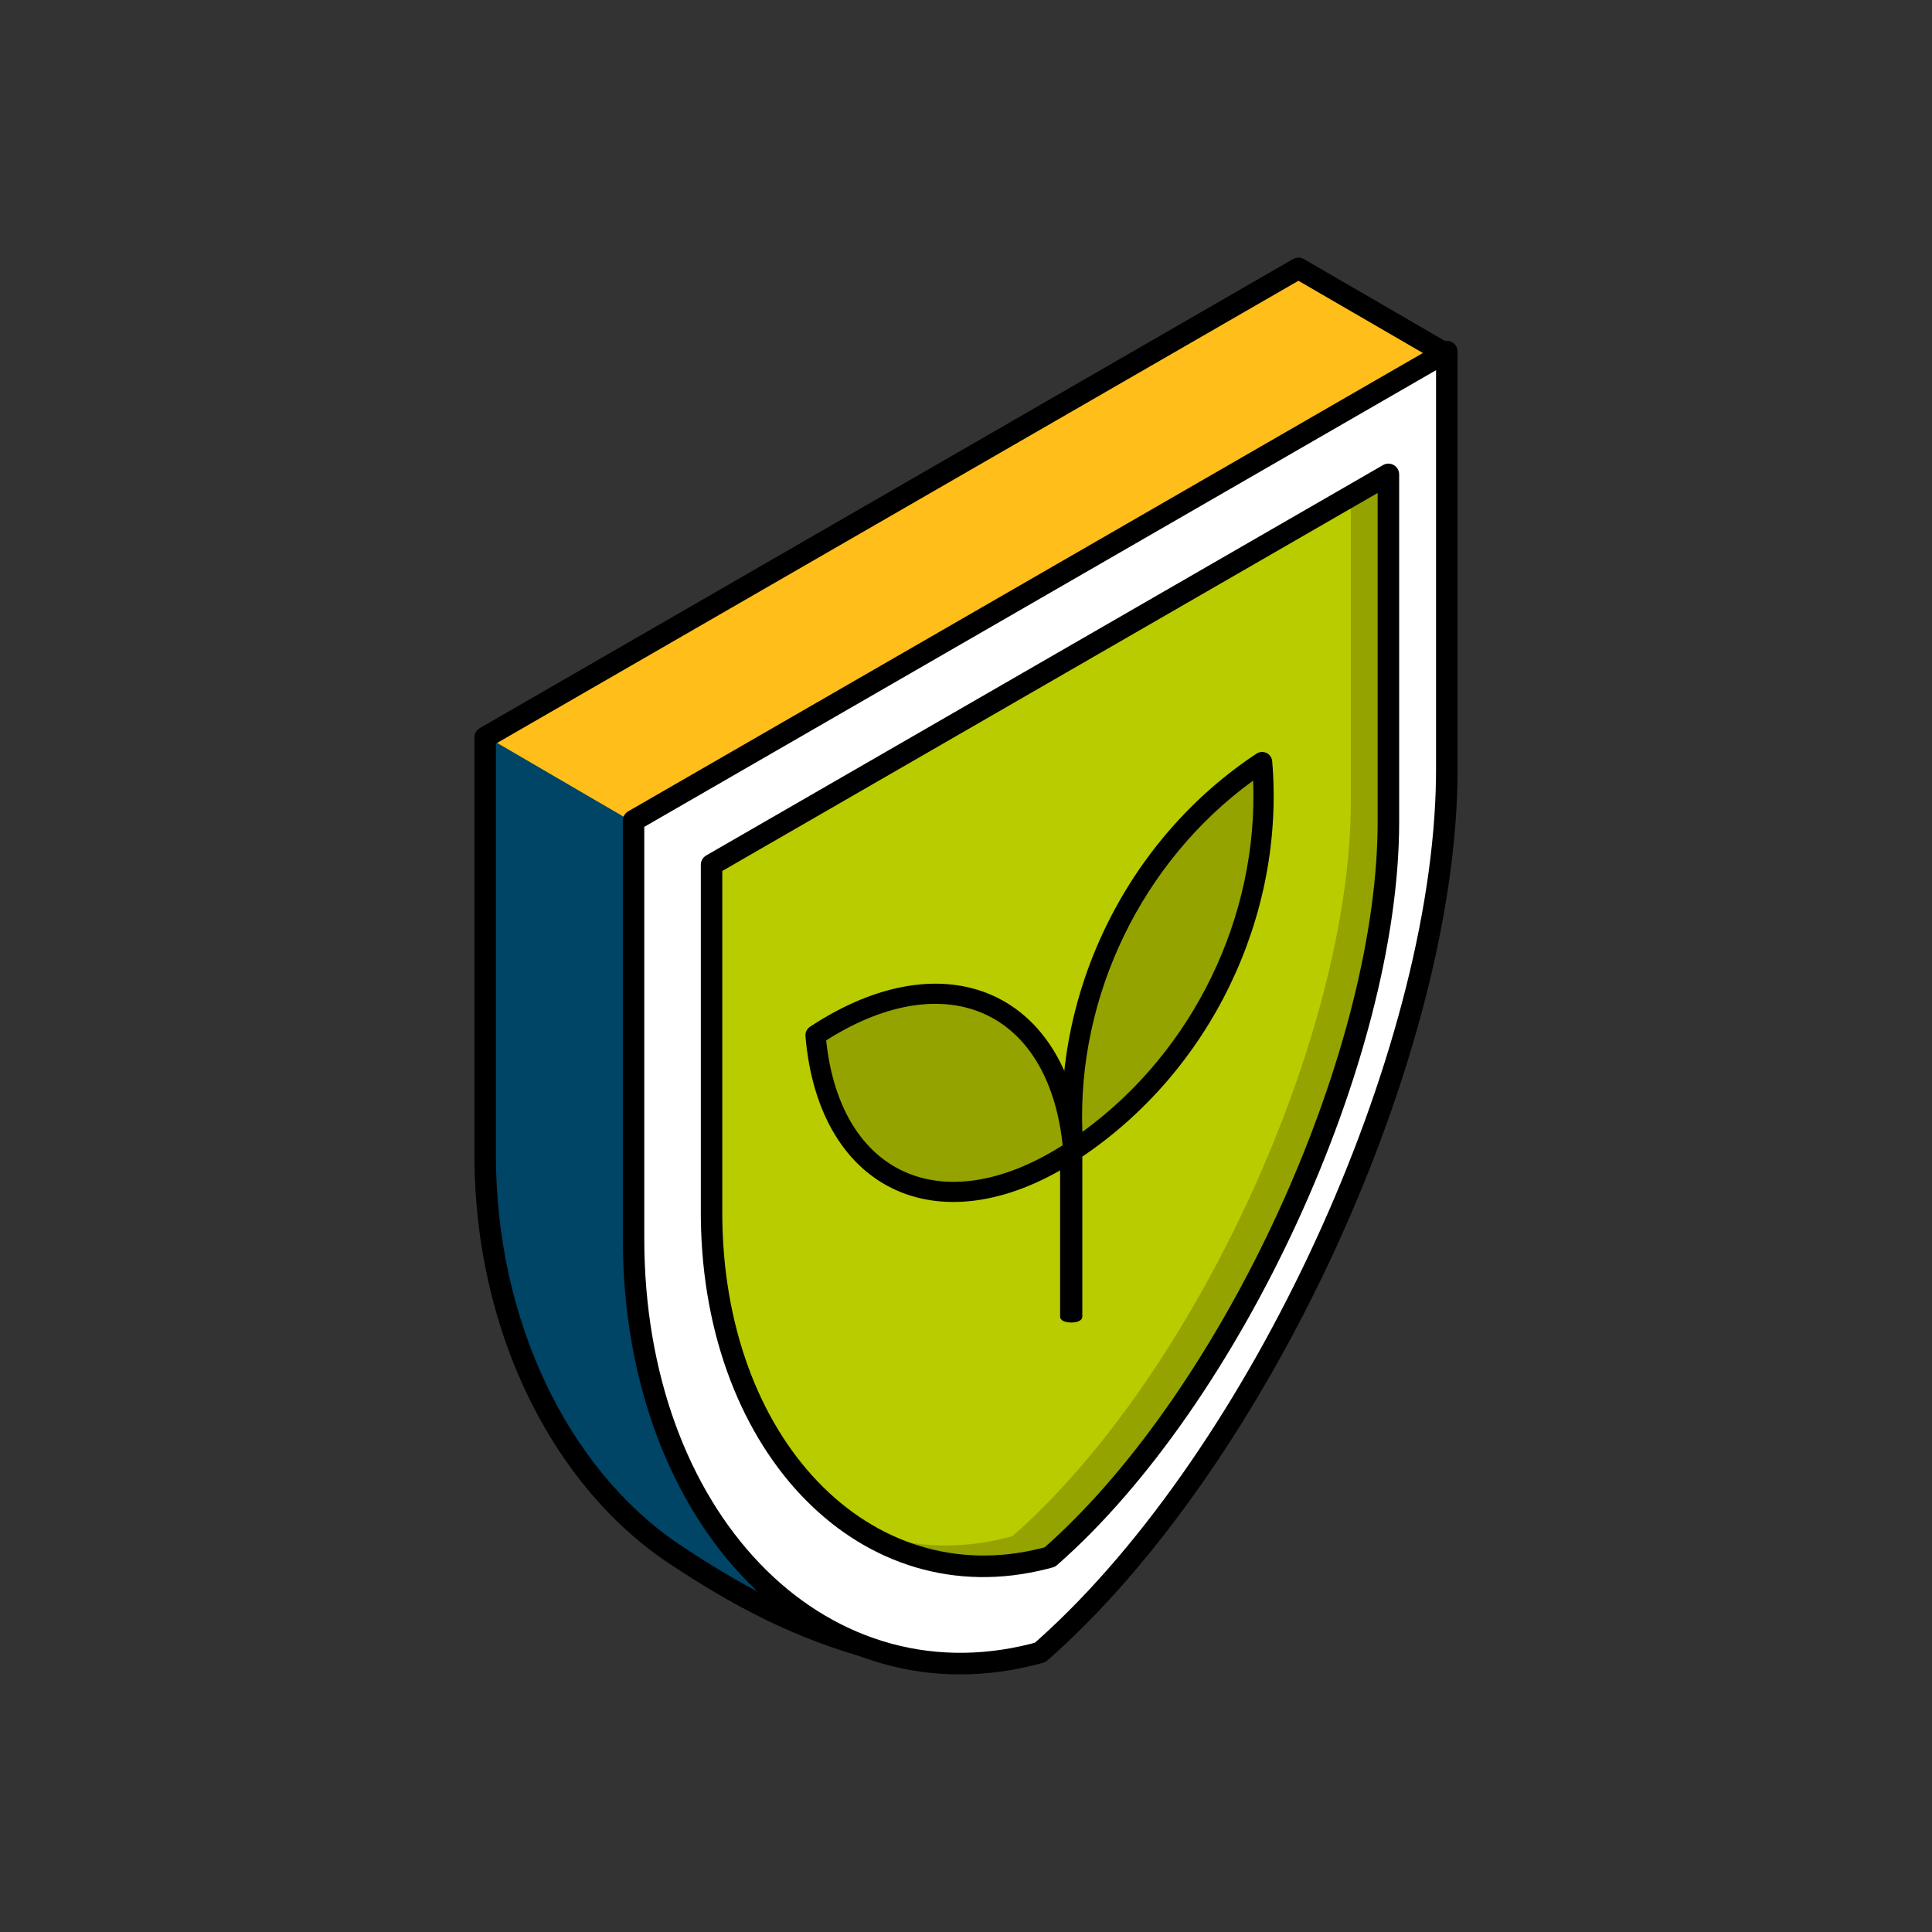 <svg width="120" height="120" viewBox="0 0 120 120" fill="none" xmlns="http://www.w3.org/2000/svg">
<rect x="0" y="0" width="120" height="120" fill="#333333" stroke="none"/>
<path fill-rule="evenodd" clip-rule="evenodd" d="M80.499 16.683L89.865 22.014L39.188 51.377C39.188 51.377 39.27 75.403 39.477 80.407C39.684 85.411 42.082 95.087 50.89 101.414C44.067 98.685 37.823 94.756 34.722 88.967C31.62 83.178 29.925 78.091 30.007 70.4C30.09 62.708 30.338 45.754 30.338 45.754L80.499 16.683Z" fill="#FFBE19"/>
<path fill-rule="evenodd" clip-rule="evenodd" d="M30.337 45.832C30.319 47.06 30.087 63.007 30.007 70.4C29.925 78.092 31.62 83.178 34.721 88.968C37.823 94.757 44.067 98.685 50.89 101.415C42.082 95.088 39.684 85.411 39.477 80.407C39.27 75.404 39.188 51.378 39.188 51.378L39.519 51.186L30.337 45.832Z" fill="#005580"/>
<path opacity="0.2" fill-rule="evenodd" clip-rule="evenodd" d="M30.337 45.832C30.319 47.06 30.087 63.007 30.007 70.4C29.925 78.092 31.62 83.178 34.721 88.968C37.823 94.757 44.067 98.685 50.89 101.415C42.082 95.088 39.684 85.411 39.477 80.407C39.27 75.404 39.188 51.378 39.188 51.378L39.519 51.186L30.337 45.832Z" fill="black"/>
<path d="M80.316 16.089C80.508 15.979 80.741 15.971 80.939 16.066L80.984 16.09L90.199 21.437C90.405 21.557 90.531 21.777 90.531 22.015C90.531 22.796 90.519 23.614 90.496 24.463L90.476 25.105C90.472 25.214 90.468 25.322 90.464 25.431L90.438 26.091L90.407 26.762L90.372 27.443L90.333 28.135L90.29 28.837C90.275 29.072 90.259 29.309 90.242 29.548L90.19 30.268L90.135 30.997C90.106 31.364 90.075 31.734 90.043 32.107L89.978 32.857L89.908 33.614L89.834 34.378C89.821 34.506 89.808 34.635 89.796 34.763L89.716 35.538C89.689 35.797 89.661 36.057 89.632 36.319L89.545 37.105C89.53 37.237 89.515 37.369 89.5 37.501L89.407 38.296C89.375 38.562 89.343 38.828 89.31 39.096L89.21 39.901L89.106 40.71L88.998 41.523C88.979 41.659 88.961 41.795 88.942 41.931L88.829 42.749L88.712 43.571L88.592 44.395C88.572 44.532 88.551 44.67 88.531 44.808L88.405 45.635C88.384 45.773 88.362 45.912 88.341 46.05L88.21 46.88L88.076 47.711L87.938 48.543L87.797 49.376L87.653 50.209C87.629 50.348 87.605 50.487 87.58 50.626L87.431 51.458C87.406 51.597 87.38 51.736 87.355 51.874L87.201 52.706C87.175 52.844 87.149 52.982 87.123 53.121L86.964 53.95L86.803 54.778C86.775 54.915 86.748 55.053 86.721 55.191L86.554 56.015L86.385 56.836L86.212 57.655C86.125 58.063 86.037 58.47 85.948 58.876L85.768 59.685C85.707 59.954 85.647 60.222 85.585 60.49C81.782 77.059 76.583 89.426 70.261 94.965C69.984 95.208 69.562 95.18 69.319 94.903C69.076 94.626 69.104 94.204 69.382 93.961C75.427 88.663 80.54 76.502 84.284 60.191L84.462 59.408C84.491 59.277 84.521 59.146 84.55 59.015L84.724 58.225C84.81 57.83 84.895 57.433 84.979 57.035L85.145 56.237C85.173 56.104 85.2 55.971 85.228 55.837L85.39 55.035L85.549 54.231C85.576 54.097 85.602 53.963 85.628 53.829L85.783 53.022C85.834 52.753 85.885 52.483 85.935 52.214L86.084 51.404L86.23 50.594L86.372 49.784C86.396 49.649 86.419 49.514 86.442 49.378L86.58 48.568C86.603 48.433 86.626 48.298 86.648 48.163L86.781 47.353L86.912 46.544C86.954 46.275 86.997 46.006 87.038 45.737L87.162 44.931C87.182 44.797 87.202 44.663 87.222 44.529L87.341 43.726L87.456 42.925C87.475 42.792 87.494 42.659 87.512 42.526L87.622 41.73L87.729 40.938C87.746 40.806 87.764 40.674 87.781 40.543L87.882 39.756C87.899 39.625 87.915 39.494 87.932 39.364L88.028 38.583C88.044 38.453 88.059 38.324 88.075 38.194L88.165 37.421L88.252 36.652L88.336 35.889L88.416 35.132L88.492 34.382C88.504 34.257 88.517 34.133 88.529 34.008L88.599 33.268C88.611 33.145 88.622 33.022 88.633 32.9L88.698 32.169C88.709 32.048 88.719 31.928 88.729 31.807L88.788 31.088C88.798 30.969 88.807 30.851 88.816 30.732L88.87 30.026L88.919 29.328C88.927 29.212 88.935 29.097 88.942 28.982L88.986 28.297L89.025 27.622L89.061 26.957L89.092 26.302L89.12 25.657L89.143 25.023C89.147 24.918 89.15 24.814 89.153 24.71L89.17 24.093C89.172 23.991 89.175 23.889 89.177 23.788L89.188 23.189C89.191 22.991 89.193 22.795 89.194 22.601L89.195 22.398L80.648 17.439L30.802 46.188L30.802 71.752C30.802 81.993 35.255 91.203 42.121 95.881L42.33 96.021C46.987 99.11 50.738 100.877 55.534 102.063C55.892 102.151 56.11 102.513 56.021 102.871C55.933 103.229 55.571 103.447 55.213 103.359C50.256 102.133 46.368 100.302 41.592 97.134C34.291 92.292 29.563 82.72 29.469 72.075L29.467 71.752V45.802C29.467 45.58 29.578 45.373 29.761 45.249L29.801 45.224L80.316 16.089Z" fill="black"/>
<path fill-rule="evenodd" clip-rule="evenodd" d="M39.354 50.973V76.922C39.354 94.426 51.029 106.399 64.607 102.635V102.638C64.609 102.637 64.61 102.635 64.611 102.635C64.612 102.634 64.613 102.634 64.614 102.634V102.631C78.193 90.732 89.868 65.291 89.868 47.788V21.838L39.354 50.973Z" fill="white"/>
<path fill-rule="evenodd" clip-rule="evenodd" d="M39.017 50.394L89.532 21.26C89.977 21.003 90.533 21.324 90.533 21.838V47.788C90.533 65.514 78.751 91.128 65.052 103.133L65.048 103.129L65.039 103.138L65.043 103.141L64.993 103.181C64.945 103.215 64.893 103.242 64.838 103.263L64.783 103.281C50.749 107.169 38.684 94.855 38.684 76.922V50.972C38.684 50.734 38.811 50.513 39.017 50.394ZM89.195 47.787V22.993L40.017 51.358V76.922C40.017 93.883 51.12 105.385 64.032 102.098L64.277 102.033L64.571 101.772C77.679 89.991 88.965 65.455 89.192 48.31L89.195 47.787Z" fill="black"/>
<path fill-rule="evenodd" clip-rule="evenodd" d="M65.218 41.587L65.212 41.591L44.195 53.713V75.309C44.195 89.877 53.912 99.841 65.212 96.709V96.711H65.212C65.213 96.71 65.214 96.709 65.215 96.708C65.216 96.708 65.217 96.708 65.218 96.707V96.705C76.519 86.802 86.235 65.629 86.235 51.062V29.465L65.218 41.587Z" fill="#B9CC00"/>
<path fill-rule="evenodd" clip-rule="evenodd" d="M43.863 53.134L85.903 28.887C86.348 28.63 86.904 28.951 86.904 29.465V51.062C86.904 65.847 77.085 87.195 65.659 97.207L65.652 97.214L65.605 97.251C65.563 97.282 65.517 97.308 65.469 97.328L65.436 97.341L65.419 97.346L65.043 97.446C53.55 100.377 43.729 90.358 43.532 75.757L43.529 75.309V53.712C43.529 53.474 43.656 53.253 43.863 53.134ZM85.567 51.062L85.567 30.62L44.862 54.098L44.862 75.309C44.862 89.359 54.042 98.869 64.709 96.153L64.886 96.106L65.111 95.907C75.997 86.123 85.376 65.733 85.564 51.495L85.567 51.062Z" fill="black"/>
<path opacity="0.2" fill-rule="evenodd" clip-rule="evenodd" d="M83.903 30.812V49.77C83.903 64.337 74.186 85.51 62.885 95.413V95.415C62.884 95.416 62.883 95.416 62.882 95.416C62.881 95.417 62.88 95.418 62.879 95.419V95.417C59.363 96.392 56 96.097 53.036 94.792C56.509 97.134 60.737 97.95 65.214 96.709V96.711V96.711C65.215 96.71 65.216 96.709 65.217 96.708C65.218 96.708 65.219 96.708 65.22 96.708V96.706C76.52 86.802 86.237 65.629 86.237 51.062V29.465L83.903 30.812Z" fill="black"/>
<path fill-rule="evenodd" clip-rule="evenodd" d="M66.541 81.788V68.499V81.788Z" fill="#B9CC00"/>
<path d="M66.541 81.788V68.499" stroke="black" stroke-width="0.275"/>
<path d="M66.535 68.279C66.828 68.279 67.068 68.369 67.087 68.484L67.088 68.498V81.788C67.088 81.909 66.84 82.008 66.535 82.008C66.242 82.008 66.002 81.917 65.983 81.802L65.982 81.788V68.498C65.982 68.377 66.23 68.279 66.535 68.279Z" fill="black" stroke="black" stroke-width="0.275"/>
<path fill-rule="evenodd" clip-rule="evenodd" d="M50.655 64.296C51.438 73.575 58.606 76.779 66.667 71.45C65.884 62.17 58.715 58.967 50.655 64.296Z" fill="#94A300"/>
<path d="M50.383 63.892C50.233 63.991 50.15 64.163 50.165 64.342C50.98 74.001 58.572 77.394 66.936 71.864C67.086 71.766 67.17 71.593 67.155 71.414C66.339 61.754 58.747 58.362 50.383 63.892L50.383 63.892ZM66.149 71.206L65.931 71.344C58.526 75.955 52.144 73.103 51.195 64.787L51.17 64.551L51.388 64.412C58.793 59.802 65.175 62.652 66.124 70.97L66.15 71.206L66.149 71.206Z" fill="black" stroke="black" stroke-width="0.275"/>
<path fill-rule="evenodd" clip-rule="evenodd" d="M78.394 47.325C79.177 56.603 74.732 66.118 66.672 71.446C65.889 62.166 70.333 52.654 78.394 47.325Z" fill="#94A300"/>
<path d="M78.121 46.924C70.004 52.29 65.374 61.924 66.182 71.496C66.213 71.868 66.63 72.07 66.941 71.864C75.057 66.499 79.689 56.863 78.881 47.292C78.85 46.921 78.432 46.718 78.122 46.924L78.121 46.924ZM77.96 48.224L77.972 48.48C78.304 56.957 74.263 65.355 67.322 70.406L67.103 70.564L67.091 70.308C66.759 61.83 70.799 53.433 77.741 48.382L77.96 48.224L77.96 48.224Z" fill="black" stroke="black" stroke-width="0.275"/>
</svg>

